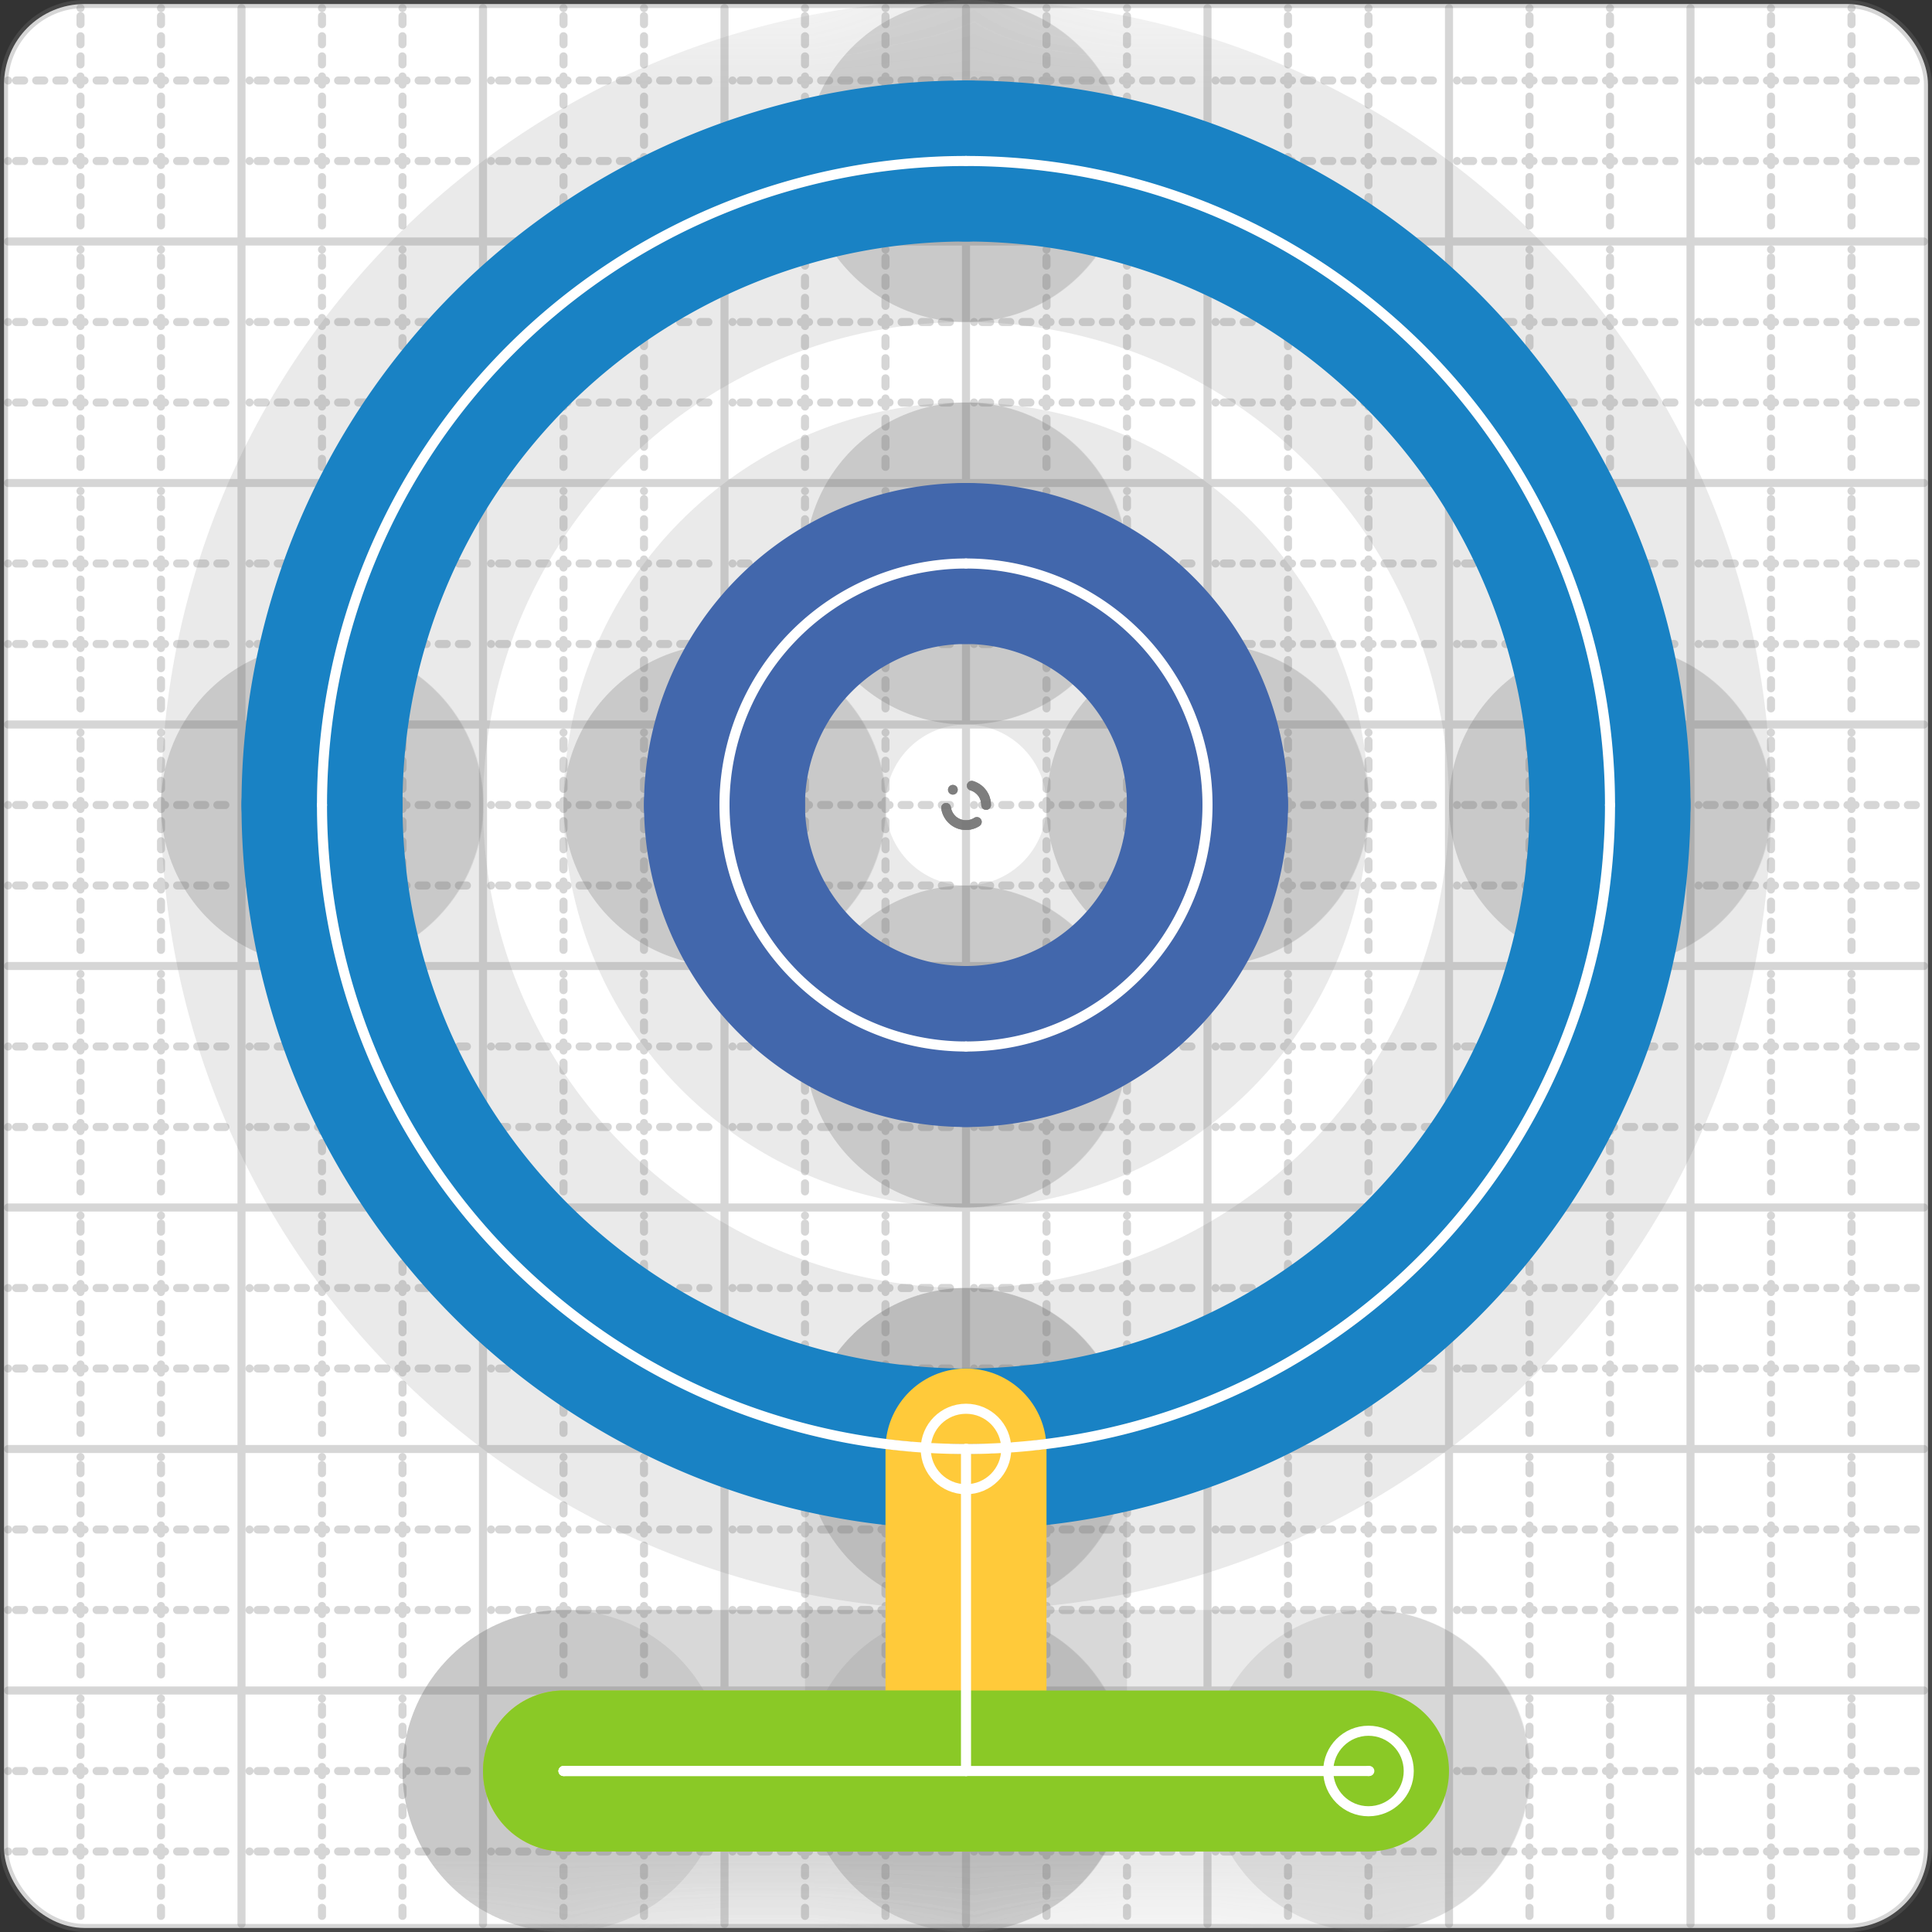 <svg xmlns="http://www.w3.org/2000/svg" width="24" height="24" viewBox="0 0 24 24" fill="none" stroke="currentColor" stroke-width="2" stroke-linecap="round" stroke-linejoin="round"><rect x="0" y="0" width="24" height="24" fill="#333333" stroke="none"/><style>
  @media screen and (prefers-color-scheme: light) {
    .svg-preview-grid-rect { fill: none }
  }
  @media screen and (prefers-color-scheme: dark) {
    .svg-preview-grid-rect { fill: none }
    .svg
    .svg-preview-grid-group,
    .svg-preview-radii-group,
    .svg-preview-shadow-mask-group,
    .svg-preview-shadow-group {
      stroke: #fff;
    }
  }
</style><g class="svg-preview-grid-group" stroke-linecap="butt" stroke-width="0.1" stroke="#777" stroke-opacity="0.3"><rect class="svg-preview-grid-rect" width="23.9" height="23.9" x="0.05" y="0.05" rx="1" fill="#fff"></rect><path stroke-dasharray="0 0.1 0.1 0.15 0.1 0.15 0.1 0.15 0.1 0.15 0.1 0.15 0.1 0.15 0.1 0.15 0.1 0.15 0.1 0.15 0.1 0.15 0.1 0.15 0 0.15" stroke-width="0.1" d="M0.1 1h23.8M1 0.1v23.8M0.1 2h23.8M2 0.1v23.8M0.1 4h23.8M4 0.1v23.8M0.1 5h23.8M5 0.1v23.8M0.1 7h23.8M7 0.1v23.8M0.1 8h23.8M8 0.1v23.8M0.1 10h23.8M10 0.1v23.8M0.1 11h23.8M11 0.1v23.8M0.1 13h23.8M13 0.1v23.8M0.1 14h23.8M14 0.1v23.8M0.1 16h23.8M16 0.1v23.8M0.1 17h23.8M17 0.1v23.8M0.1 19h23.8M19 0.1v23.8M0.1 20h23.8M20 0.1v23.8M0.1 22h23.8M22 0.1v23.8M0.1 23h23.8M23 0.1v23.8"></path><path d="M0.1 3h23.8M3 0.1v23.8M0.1 6h23.8M6 0.1v23.8M0.1 9h23.8M9 0.1v23.8M0.1 12h23.8M12 0.1v23.8M0.1 15h23.8M15 0.1v23.8M0.1 18h23.8M18 0.1v23.8M0.1 21h23.8M21 0.1v23.8"></path></g><g class="svg-preview-shadow-mask-group" stroke-width="4" stroke="#777" stroke-opacity="0.15"><mask id="svg-preview-shadow-mask-0" maskUnits="userSpaceOnUse" stroke-opacity="1" stroke-width="4" stroke="#000"><rect x="0" y="0" width="24" height="24" fill="#fff" stroke="none" rx="1"></rect><path d="M12 2h.01M20 10h.01M12 18h.01M4 10h.01"></path></mask><mask id="svg-preview-shadow-mask-1" maskUnits="userSpaceOnUse" stroke-opacity="1" stroke-width="4" stroke="#000"><rect x="0" y="0" width="24" height="24" fill="#fff" stroke="none" rx="1"></rect><path d="M12 7h.01M15 10h.01M12 13h.01M9 10h.01"></path></mask><mask id="svg-preview-shadow-mask-2" maskUnits="userSpaceOnUse" stroke-opacity="1" stroke-width="4" stroke="#000"><rect x="0" y="0" width="24" height="24" fill="#fff" stroke="none" rx="1"></rect><path d="M12 18h.01M12 22h.01M7 22h.01M17 22h.01"></path></mask></g><g class="svg-preview-shadow-group" stroke-width="4" stroke="#777" stroke-opacity="0.15"><path mask="url(#svg-preview-shadow-mask-0)" d="M 12 2 A8 8 0 0 1 20 10"></path><path mask="url(#svg-preview-shadow-mask-0)" d="M 20 10 A8 8 0 0 1 12 18"></path><path mask="url(#svg-preview-shadow-mask-0)" d="M 12 18 A8 8 0 0 1 4 10"></path><path mask="url(#svg-preview-shadow-mask-0)" d="M 4 10 A8 8 0 0 1 12 2"></path><path mask="url(#svg-preview-shadow-mask-1)" d="M 12 7 A3 3 0 0 1 15 10"></path><path mask="url(#svg-preview-shadow-mask-1)" d="M 15 10 A3 3 0 0 1 12 13"></path><path mask="url(#svg-preview-shadow-mask-1)" d="M 12 13 A3 3 0 0 1 9 10"></path><path mask="url(#svg-preview-shadow-mask-1)" d="M 9 10 A3 3 0 0 1 12 7"></path><path mask="url(#svg-preview-shadow-mask-2)" d="M 12 18 L 12 22"></path><path mask="url(#svg-preview-shadow-mask-2)" d="M 12 22 L 7 22"></path><path mask="url(#svg-preview-shadow-mask-2)" d="M 7 22 L 17 22"></path><path d="M12 2h.01M20 10h.01M12 18h.01M4 10h.01M12 7h.01M15 10h.01M12 13h.01M9 10h.01M12 22h.01M7 22h.01M17 22h.01"></path></g><g class="svg-preview-handles-group" stroke-width="0.12" stroke="#777" stroke-opacity="0.6"></g><g class="svg-preview-colored-path-group"><path d="M 12 2 A8 8 0 0 1 20 10" stroke="#1982c4"></path><path d="M 20 10 A8 8 0 0 1 12 18" stroke="#1982c4"></path><path d="M 12 18 A8 8 0 0 1 4 10" stroke="#1982c4"></path><path d="M 4 10 A8 8 0 0 1 12 2" stroke="#1982c4"></path><path d="M 12 7 A3 3 0 0 1 15 10" stroke="#4267AC"></path><path d="M 15 10 A3 3 0 0 1 12 13" stroke="#4267AC"></path><path d="M 12 13 A3 3 0 0 1 9 10" stroke="#4267AC"></path><path d="M 9 10 A3 3 0 0 1 12 7" stroke="#4267AC"></path><path d="M 12 18 L 12 22" stroke="#ffca3a"></path><path d="M 12 22 L 7 22" stroke="#C5CA30"></path><path d="M 7 22 L 17 22" stroke="#8ac926"></path></g><g class="svg-preview-radii-group" stroke-width="0.12" stroke-dasharray="0 0.25 0.25" stroke="#777" stroke-opacity="0.3"><circle cy="10" cx="12" r="0.25" stroke-dasharray="0"></circle><circle cy="10" cx="12" r="8"></circle><circle cy="10" cx="12" r="0.25" stroke-dasharray="0"></circle><circle cy="10" cx="12" r="8"></circle><circle cy="10" cx="12" r="0.25" stroke-dasharray="0"></circle><circle cy="10" cx="12" r="8"></circle><circle cy="10" cx="12" r="0.25" stroke-dasharray="0"></circle><circle cy="10" cx="12" r="8"></circle><circle cy="10" cx="12" r="0.25" stroke-dasharray="0"></circle><circle cy="10" cx="12" r="3"></circle><circle cy="10" cx="12" r="0.25" stroke-dasharray="0"></circle><circle cy="10" cx="12" r="3"></circle><circle cy="10" cx="12" r="0.25" stroke-dasharray="0"></circle><circle cy="10" cx="12" r="3"></circle><circle cy="10" cx="12" r="0.25" stroke-dasharray="0"></circle><circle cy="10" cx="12" r="3"></circle></g><g class="svg-preview-control-path-marker-mask-group" stroke-width="1" stroke="#000"><mask id="svg-preview-control-path-marker-mask-8" maskUnits="userSpaceOnUse"><rect x="0" y="0" width="24" height="24" fill="#fff" stroke="none" rx="1"></rect><path d="M12 18h.01"></path><path d="M12 22h.01"></path></mask><mask id="svg-preview-control-path-marker-mask-9" maskUnits="userSpaceOnUse"><rect x="0" y="0" width="24" height="24" fill="#fff" stroke="none" rx="1"></rect><path d="M12 22h.01"></path><path d="M7 22h.01"></path></mask><mask id="svg-preview-control-path-marker-mask-10" maskUnits="userSpaceOnUse"><rect x="0" y="0" width="24" height="24" fill="#fff" stroke="none" rx="1"></rect><path d="M7 22h.01"></path><path d="M17 22h.01"></path></mask></g><g class="svg-preview-control-path-group" stroke="#fff" stroke-width="0.125"><path d="M 12 2 A8 8 0 0 1 20 10"></path><path d="M 20 10 A8 8 0 0 1 12 18"></path><path d="M 12 18 A8 8 0 0 1 4 10"></path><path d="M 4 10 A8 8 0 0 1 12 2"></path><path d="M 12 7 A3 3 0 0 1 15 10"></path><path d="M 15 10 A3 3 0 0 1 12 13"></path><path d="M 12 13 A3 3 0 0 1 9 10"></path><path d="M 9 10 A3 3 0 0 1 12 7"></path><path mask="url(#svg-preview-control-path-marker-mask-8)" d="M 12 18 L 12 22"></path><path mask="url(#svg-preview-control-path-marker-mask-9)" d="M 12 22 L 7 22"></path><path mask="url(#svg-preview-control-path-marker-mask-10)" d="M 7 22 L 17 22"></path></g><g class="svg-preview-control-path-marker-group" stroke="#fff" stroke-width="0.125"><path d="M12 18h.01M12 22h.01M12 22h.01M7 22h.01M7 22h.01M17 22h.01"></path><circle cx="12" cy="18" r="0.5"></circle><circle cx="17" cy="22" r="0.5"></circle></g><g class="svg-preview-handles-group" stroke-width="0.12" stroke="#FFF" stroke-opacity="0.3"></g></svg>